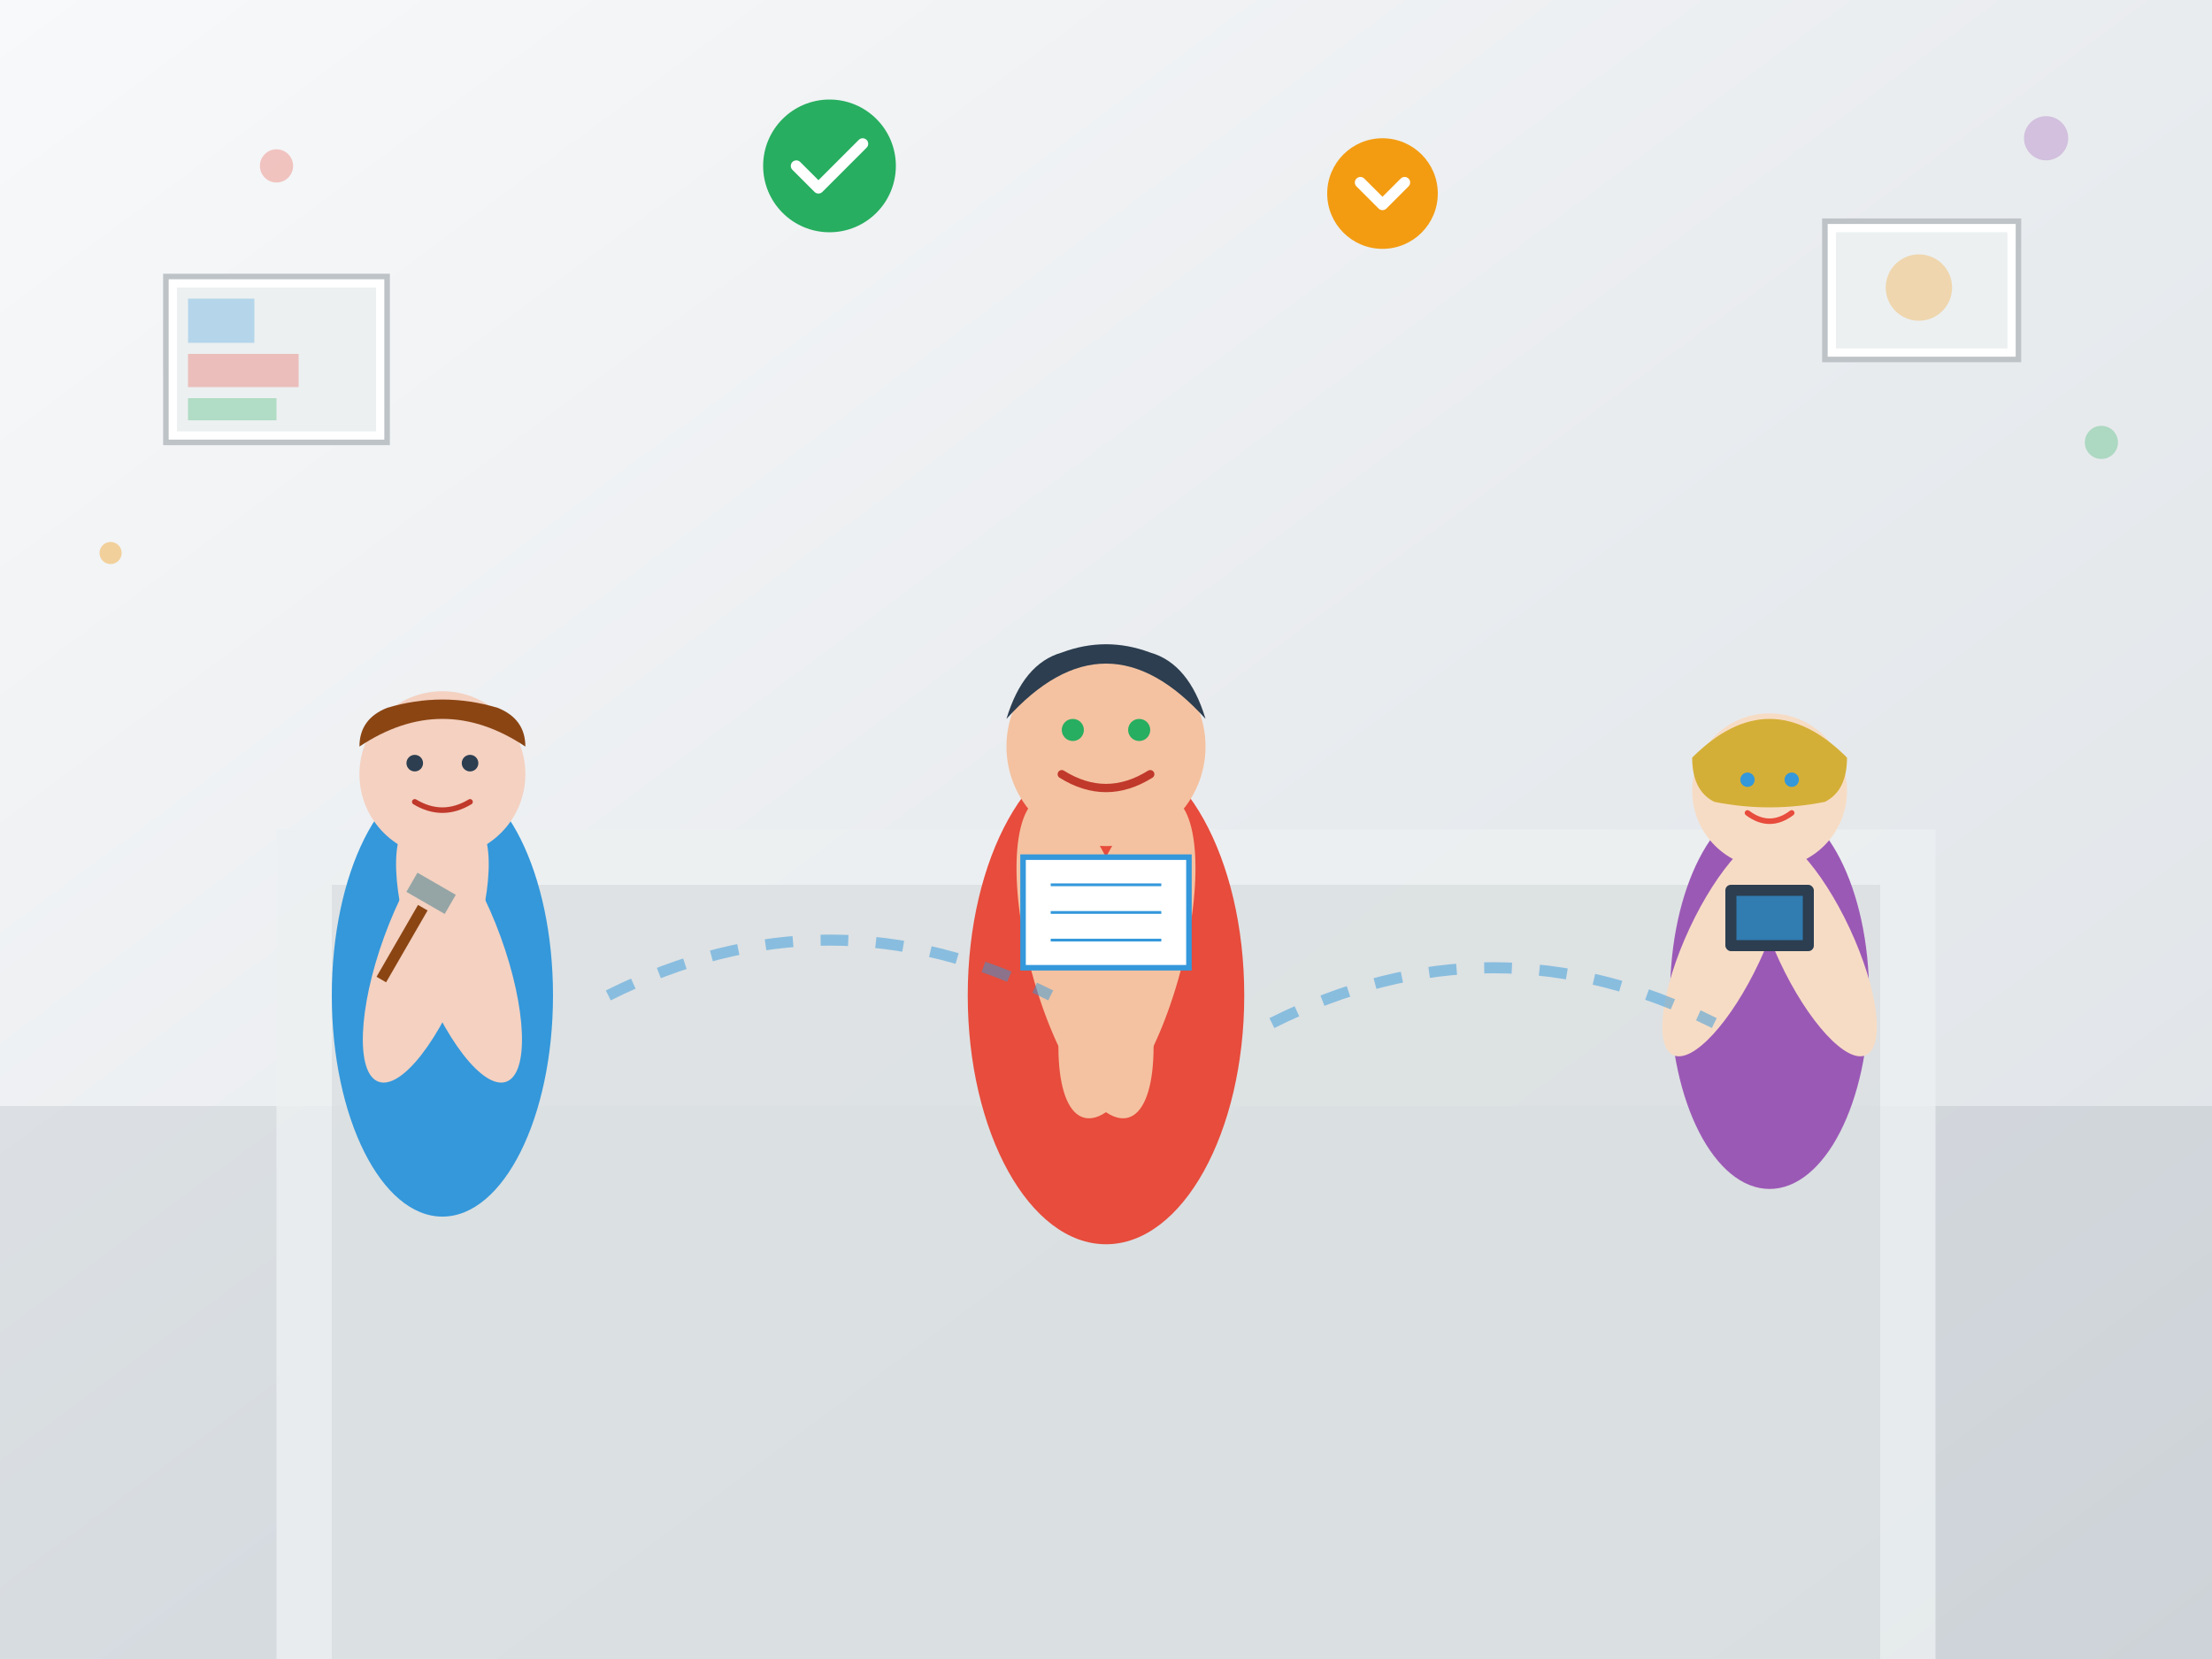 <svg width="400" height="300" viewBox="0 0 400 300" fill="none" xmlns="http://www.w3.org/2000/svg">
  <rect x="0" y="0" width="400" height="300" fill="#333333" stroke="none"/>
  <!-- Background -->
  <rect width="400" height="300" fill="url(#teamGradient)"/>
  
  <!-- Office Building Silhouette -->
  <rect x="0" y="200" width="400" height="100" fill="#34495e" opacity="0.1"/>
  <rect x="50" y="150" width="300" height="150" fill="#ecf0f1" opacity="0.8"/>
  <rect x="60" y="160" width="280" height="140" fill="#bdc3c7" opacity="0.3"/>
  
  <!-- Team Members -->
  
  <!-- Person 1 (Left) -->
  <g transform="translate(80, 120)">
    <!-- Body -->
    <ellipse cx="0" cy="60" rx="20" ry="40" fill="#3498db"/>
    <!-- Head -->
    <circle cx="0" cy="20" r="15" fill="#f4d1c1"/>
    <!-- Hair -->
    <path d="M-15 15Q0 5 15 15Q15 10 10 8Q0 5 -10 8Q-15 10 -15 15Z" fill="#8b4513"/>
    <!-- Eyes -->
    <circle cx="-5" cy="18" r="1.5" fill="#2c3e50"/>
    <circle cx="5" cy="18" r="1.5" fill="#2c3e50"/>
    <!-- Smile -->
    <path d="M-5 25Q0 28 5 25" stroke="#c0392b" stroke-width="1" fill="none" stroke-linecap="round"/>
    <!-- Arms -->
    <ellipse cx="-15" cy="50" rx="8" ry="25" fill="#f4d1c1" transform="rotate(-20)"/>
    <ellipse cx="15" cy="50" rx="8" ry="25" fill="#f4d1c1" transform="rotate(20)"/>
    <!-- Tools in hand -->
    <rect x="18" y="40" width="2" height="15" fill="#8b4513" transform="rotate(30)"/>
    <rect x="15" y="35" width="8" height="4" fill="#95a5a6" transform="rotate(30)"/>
  </g>
  
  <!-- Person 2 (Center) -->
  <g transform="translate(200, 110)">
    <!-- Body -->
    <ellipse cx="0" cy="70" rx="25" ry="45" fill="#e74c3c"/>
    <!-- Head -->
    <circle cx="0" cy="25" r="18" fill="#f4c2a1"/>
    <!-- Hair -->
    <path d="M-18 20Q0 0 18 20Q15 10 8 8Q0 5 -8 8Q-15 10 -18 20Z" fill="#2c3e50"/>
    <!-- Eyes -->
    <circle cx="-6" cy="22" r="2" fill="#27ae60"/>
    <circle cx="6" cy="22" r="2" fill="#27ae60"/>
    <!-- Smile -->
    <path d="M-8 30Q0 35 8 30" stroke="#c0392b" stroke-width="1.5" fill="none" stroke-linecap="round"/>
    <!-- Arms -->
    <ellipse cx="-20" cy="60" rx="10" ry="30" fill="#f4c2a1" transform="rotate(-15)"/>
    <ellipse cx="20" cy="60" rx="10" ry="30" fill="#f4c2a1" transform="rotate(15)"/>
    <!-- Blueprint in hands -->
    <rect x="-15" y="45" width="30" height="20" fill="white" stroke="#3498db" stroke-width="1"/>
    <line x1="-10" y1="50" x2="10" y2="50" stroke="#3498db" stroke-width="0.5"/>
    <line x1="-10" y1="55" x2="10" y2="55" stroke="#3498db" stroke-width="0.5"/>
    <line x1="-10" y1="60" x2="10" y2="60" stroke="#3498db" stroke-width="0.5"/>
  </g>
  
  <!-- Person 3 (Right) -->
  <g transform="translate(320, 125)">
    <!-- Body -->
    <ellipse cx="0" cy="55" rx="18" ry="35" fill="#9b59b6"/>
    <!-- Head -->
    <circle cx="0" cy="18" r="14" fill="#f7dcc5"/>
    <!-- Hair -->
    <path d="M-14 12Q0 -2 14 12Q14 18 10 20Q0 22 -10 20Q-14 18 -14 12Z" fill="#d4af37"/>
    <!-- Eyes -->
    <circle cx="-4" cy="16" r="1.3" fill="#3498db"/>
    <circle cx="4" cy="16" r="1.3" fill="#3498db"/>
    <!-- Smile -->
    <path d="M-4 22Q0 25 4 22" stroke="#e74c3c" stroke-width="1" fill="none" stroke-linecap="round"/>
    <!-- Arms -->
    <ellipse cx="-12" cy="45" rx="7" ry="22" fill="#f7dcc5" transform="rotate(-25)"/>
    <ellipse cx="12" cy="45" rx="7" ry="22" fill="#f7dcc5" transform="rotate(25)"/>
    <!-- Tablet in hands -->
    <rect x="-8" y="35" width="16" height="12" fill="#2c3e50" rx="1"/>
    <rect x="-6" y="37" width="12" height="8" fill="#3498db" opacity="0.7"/>
  </g>
  
  <!-- Team Elements -->
  
  <!-- Projects on wall -->
  <rect x="30" y="50" width="40" height="30" fill="white" stroke="#bdc3c7" stroke-width="1"/>
  <rect x="32" y="52" width="36" height="26" fill="#ecf0f1"/>
  <rect x="34" y="54" width="12" height="8" fill="#3498db" opacity="0.3"/>
  <rect x="34" y="64" width="20" height="6" fill="#e74c3c" opacity="0.3"/>
  <rect x="34" y="72" width="16" height="4" fill="#27ae60" opacity="0.3"/>
  
  <rect x="330" y="40" width="35" height="25" fill="white" stroke="#bdc3c7" stroke-width="1"/>
  <rect x="332" y="42" width="31" height="21" fill="#ecf0f1"/>
  <circle cx="347" cy="52" r="6" fill="#f39c12" opacity="0.3"/>
  
  <!-- Success indicators -->
  <g transform="translate(150, 30)">
    <circle cx="0" cy="0" r="12" fill="#27ae60"/>
    <path d="M-6 0L-2 4L6 -4" stroke="white" stroke-width="2" fill="none" stroke-linecap="round" stroke-linejoin="round"/>
  </g>
  
  <g transform="translate(250, 35)">
    <circle cx="0" cy="0" r="10" fill="#f39c12"/>
    <path d="M-4 -2L0 2L4 -2" stroke="white" stroke-width="2" fill="none" stroke-linecap="round" stroke-linejoin="round"/>
  </g>
  
  <!-- Teamwork connection lines -->
  <path d="M110 180Q150 160 190 180" stroke="#3498db" stroke-width="2" fill="none" opacity="0.5" stroke-dasharray="5,5"/>
  <path d="M230 185Q270 165 310 185" stroke="#3498db" stroke-width="2" fill="none" opacity="0.5" stroke-dasharray="5,5"/>
  
  <!-- Decorative elements -->
  <circle cx="50" cy="30" r="3" fill="#e74c3c" opacity="0.3"/>
  <circle cx="370" cy="25" r="4" fill="#9b59b6" opacity="0.3"/>
  <circle cx="20" cy="100" r="2" fill="#f39c12" opacity="0.4"/>
  <circle cx="380" cy="80" r="3" fill="#27ae60" opacity="0.3"/>
  
  <!-- Gradient Definition -->
  <defs>
    <linearGradient id="teamGradient" x1="0%" y1="0%" x2="100%" y2="100%">
      <stop offset="0%" style="stop-color:#f8f9fa;stop-opacity:1" />
      <stop offset="50%" style="stop-color:#e9ecef;stop-opacity:1" />
      <stop offset="100%" style="stop-color:#dee2e6;stop-opacity:1" />
    </linearGradient>
  </defs>
</svg>
